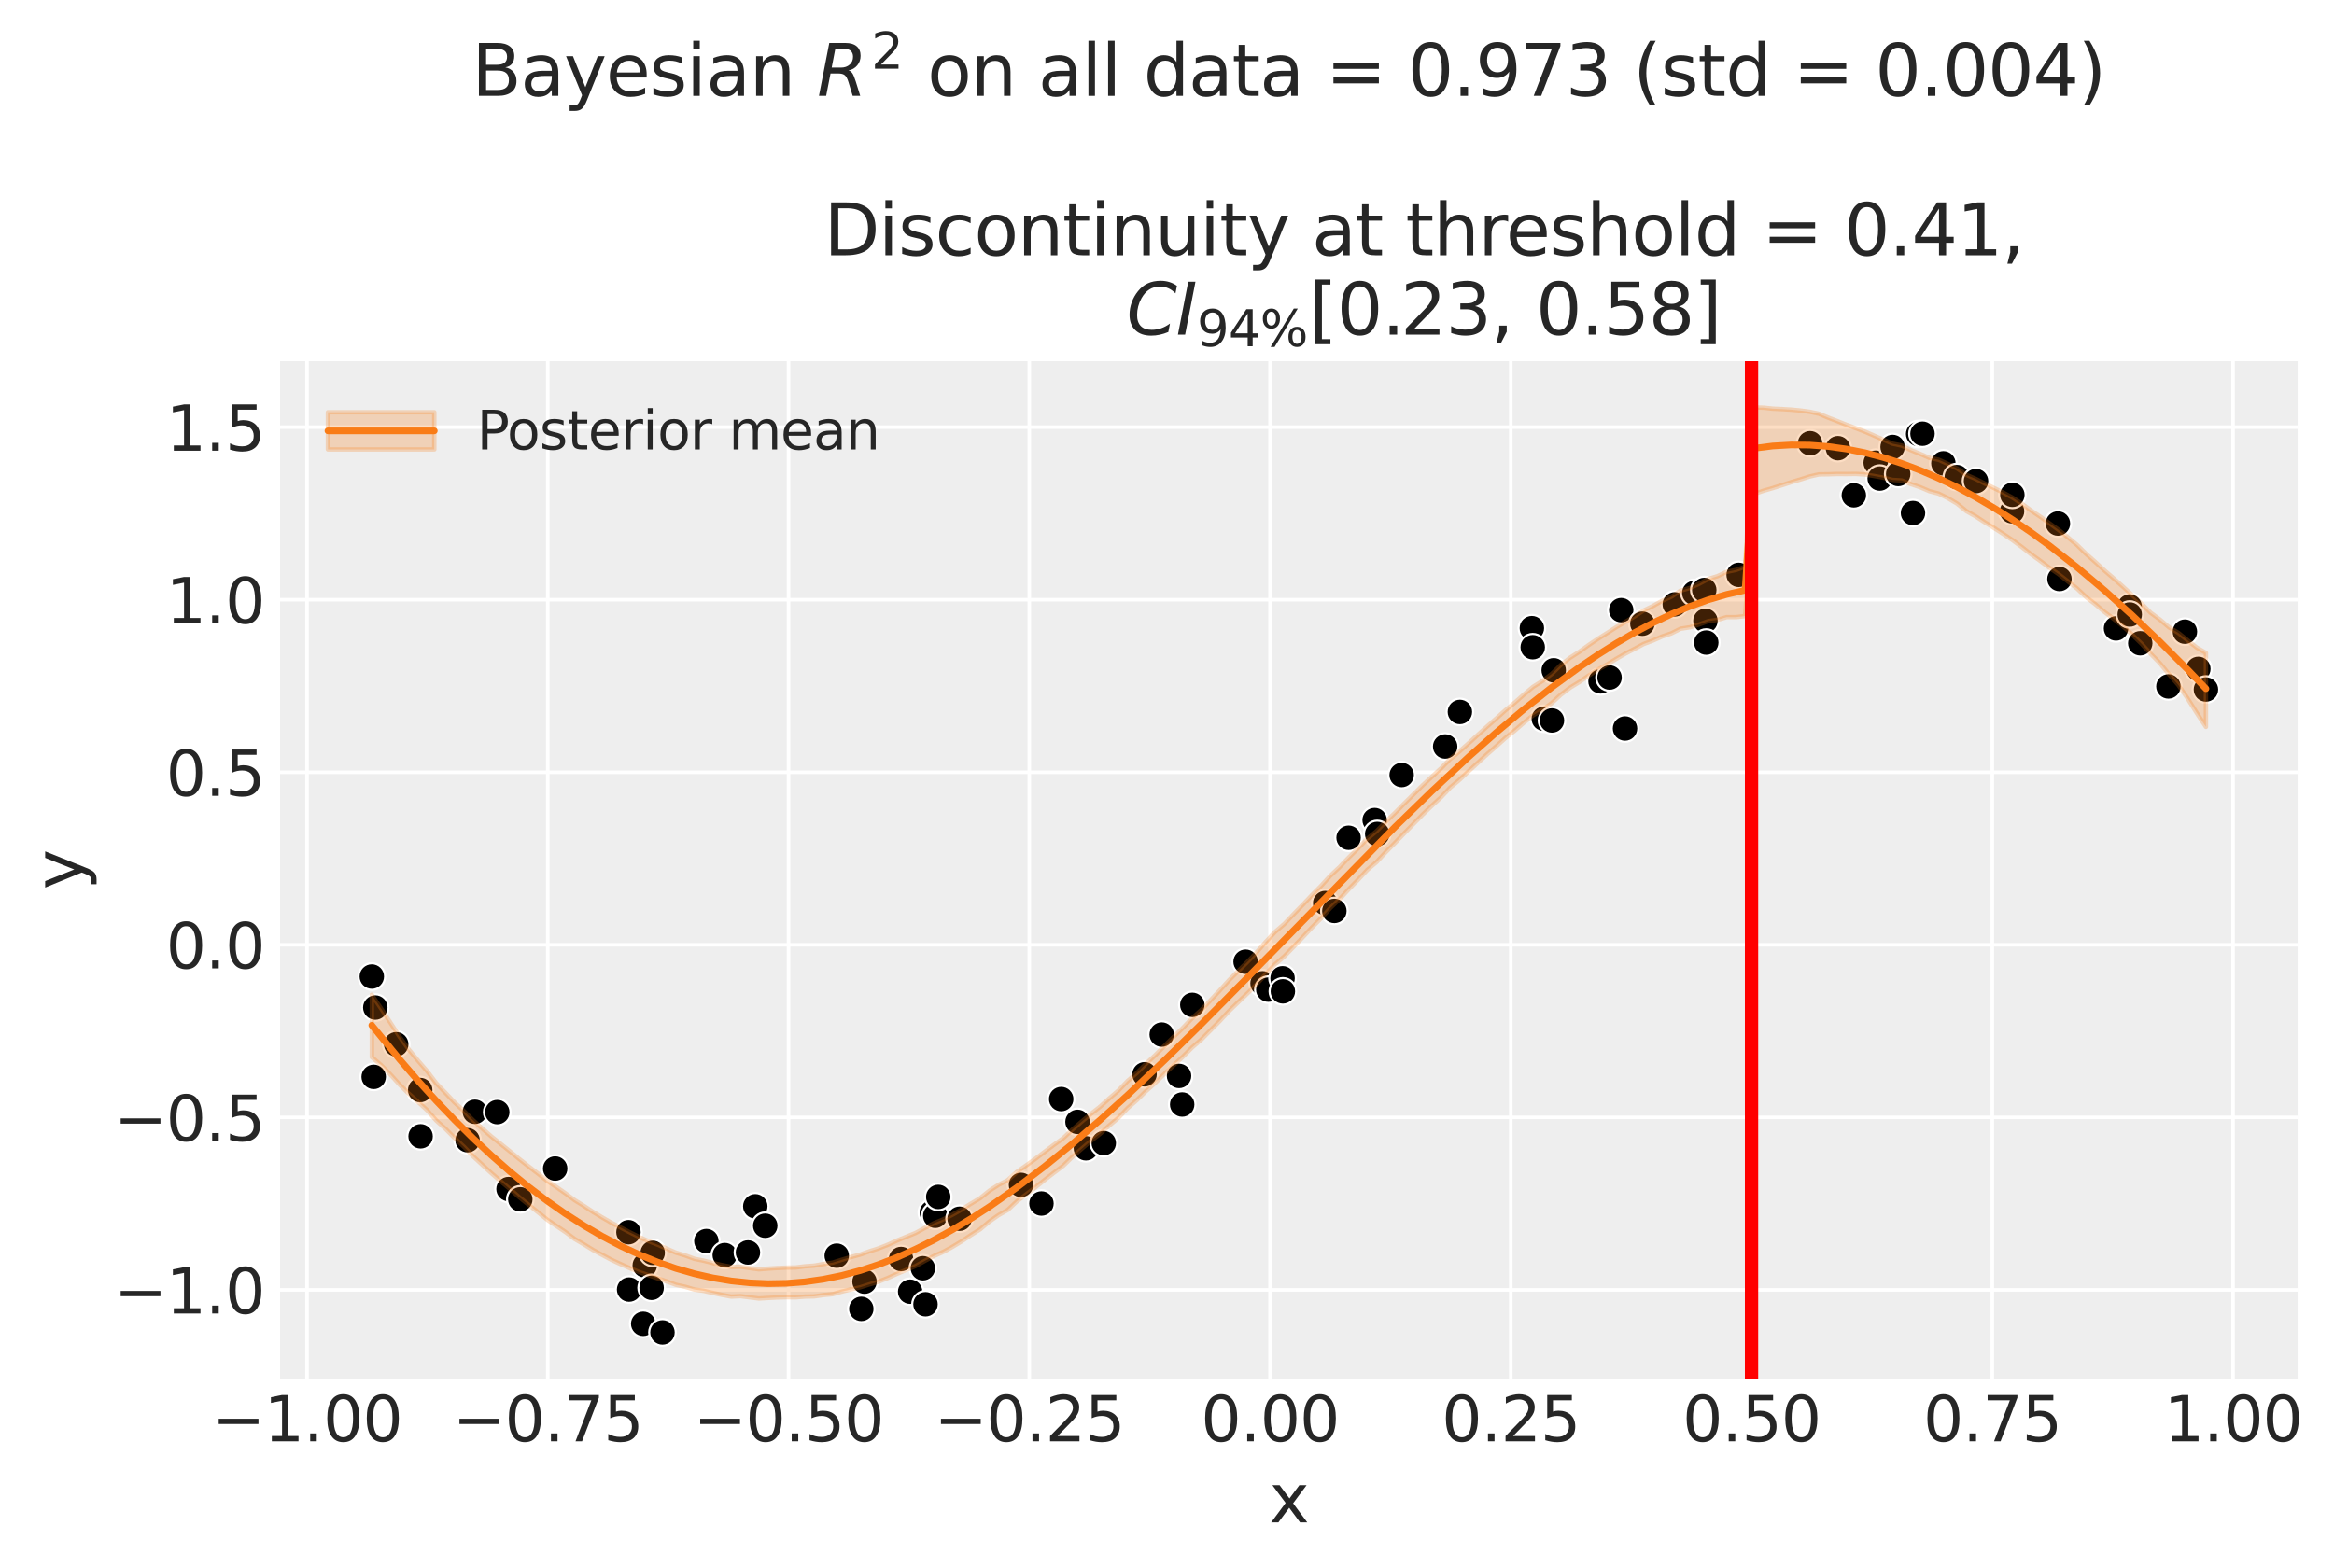 <?xml version="1.0" encoding="utf-8" standalone="no"?>
<!DOCTYPE svg PUBLIC "-//W3C//DTD SVG 1.1//EN"
  "http://www.w3.org/Graphics/SVG/1.1/DTD/svg11.dtd">
<svg xmlns:xlink="http://www.w3.org/1999/xlink" width="526.746pt" height="354pt" viewBox="0 0 526.746 354" xmlns="http://www.w3.org/2000/svg" version="1.1">
 <defs>
  <style type="text/css">*{stroke-linejoin: round; stroke-linecap: butt}</style>
 </defs>
 <g id="figure_1">
  <g id="patch_1">
   <path d="M 0 354 
L 526.746 354 
L 526.746 0 
L 0 0 
z
" style="fill: #ffffff"/>
  </g>
  <g id="axes_1">
   <g id="patch_2">
    <path d="M 63.213 311.233 
L 518.545 311.233 
L 518.545 81.542 
L 63.213 81.542 
z
" style="fill: #eeeeee"/>
   </g>
   <g id="matplotlib.axis_1">
    <g id="xtick_1">
     <g id="line2d_1">
      <path d="M 69.292 311.233 
L 69.292 81.542 
" clip-path="url(#p55b90e7a86)" style="fill: none; stroke: #ffffff; stroke-width: 0.8; stroke-linecap: round"/>
     </g>
     <g id="line2d_2"/>
     <g id="text_1">
      <!-- −1.00 -->
      <g style="fill: #262626" transform="translate(47.84 325.371) scale(0.14 -0.14)">
       <defs>
        <path id="DejaVuSans-2212" d="M 678 2272 
L 4684 2272 
L 4684 1741 
L 678 1741 
L 678 2272 
z
" transform="scale(0.016)"/>
        <path id="DejaVuSans-31" d="M 794 531 
L 1825 531 
L 1825 4091 
L 703 3866 
L 703 4441 
L 1819 4666 
L 2450 4666 
L 2450 531 
L 3481 531 
L 3481 0 
L 794 0 
L 794 531 
z
" transform="scale(0.016)"/>
        <path id="DejaVuSans-2e" d="M 684 794 
L 1344 794 
L 1344 0 
L 684 0 
L 684 794 
z
" transform="scale(0.016)"/>
        <path id="DejaVuSans-30" d="M 2034 4250 
Q 1547 4250 1301 3770 
Q 1056 3291 1056 2328 
Q 1056 1369 1301 889 
Q 1547 409 2034 409 
Q 2525 409 2770 889 
Q 3016 1369 3016 2328 
Q 3016 3291 2770 3770 
Q 2525 4250 2034 4250 
z
M 2034 4750 
Q 2819 4750 3233 4129 
Q 3647 3509 3647 2328 
Q 3647 1150 3233 529 
Q 2819 -91 2034 -91 
Q 1250 -91 836 529 
Q 422 1150 422 2328 
Q 422 3509 836 4129 
Q 1250 4750 2034 4750 
z
" transform="scale(0.016)"/>
       </defs>
       <use xlink:href="#DejaVuSans-2212"/>
       <use xlink:href="#DejaVuSans-31" x="83.789"/>
       <use xlink:href="#DejaVuSans-2e" x="147.412"/>
       <use xlink:href="#DejaVuSans-30" x="179.199"/>
       <use xlink:href="#DejaVuSans-30" x="242.822"/>
      </g>
     </g>
    </g>
    <g id="xtick_2">
     <g id="line2d_3">
      <path d="M 123.625 311.233 
L 123.625 81.542 
" clip-path="url(#p55b90e7a86)" style="fill: none; stroke: #ffffff; stroke-width: 0.8; stroke-linecap: round"/>
     </g>
     <g id="line2d_4"/>
     <g id="text_2">
      <!-- −0.75 -->
      <g style="fill: #262626" transform="translate(102.174 325.371) scale(0.14 -0.14)">
       <defs>
        <path id="DejaVuSans-37" d="M 525 4666 
L 3525 4666 
L 3525 4397 
L 1831 0 
L 1172 0 
L 2766 4134 
L 525 4134 
L 525 4666 
z
" transform="scale(0.016)"/>
        <path id="DejaVuSans-35" d="M 691 4666 
L 3169 4666 
L 3169 4134 
L 1269 4134 
L 1269 2991 
Q 1406 3038 1543 3061 
Q 1681 3084 1819 3084 
Q 2600 3084 3056 2656 
Q 3513 2228 3513 1497 
Q 3513 744 3044 326 
Q 2575 -91 1722 -91 
Q 1428 -91 1123 -41 
Q 819 9 494 109 
L 494 744 
Q 775 591 1075 516 
Q 1375 441 1709 441 
Q 2250 441 2565 725 
Q 2881 1009 2881 1497 
Q 2881 1984 2565 2268 
Q 2250 2553 1709 2553 
Q 1456 2553 1204 2497 
Q 953 2441 691 2322 
L 691 4666 
z
" transform="scale(0.016)"/>
       </defs>
       <use xlink:href="#DejaVuSans-2212"/>
       <use xlink:href="#DejaVuSans-30" x="83.789"/>
       <use xlink:href="#DejaVuSans-2e" x="147.412"/>
       <use xlink:href="#DejaVuSans-37" x="179.199"/>
       <use xlink:href="#DejaVuSans-35" x="242.822"/>
      </g>
     </g>
    </g>
    <g id="xtick_3">
     <g id="line2d_5">
      <path d="M 177.959 311.233 
L 177.959 81.542 
" clip-path="url(#p55b90e7a86)" style="fill: none; stroke: #ffffff; stroke-width: 0.8; stroke-linecap: round"/>
     </g>
     <g id="line2d_6"/>
     <g id="text_3">
      <!-- −0.50 -->
      <g style="fill: #262626" transform="translate(156.507 325.371) scale(0.14 -0.14)">
       <use xlink:href="#DejaVuSans-2212"/>
       <use xlink:href="#DejaVuSans-30" x="83.789"/>
       <use xlink:href="#DejaVuSans-2e" x="147.412"/>
       <use xlink:href="#DejaVuSans-35" x="179.199"/>
       <use xlink:href="#DejaVuSans-30" x="242.822"/>
      </g>
     </g>
    </g>
    <g id="xtick_4">
     <g id="line2d_7">
      <path d="M 232.292 311.233 
L 232.292 81.542 
" clip-path="url(#p55b90e7a86)" style="fill: none; stroke: #ffffff; stroke-width: 0.8; stroke-linecap: round"/>
     </g>
     <g id="line2d_8"/>
     <g id="text_4">
      <!-- −0.25 -->
      <g style="fill: #262626" transform="translate(210.841 325.371) scale(0.14 -0.14)">
       <defs>
        <path id="DejaVuSans-32" d="M 1228 531 
L 3431 531 
L 3431 0 
L 469 0 
L 469 531 
Q 828 903 1448 1529 
Q 2069 2156 2228 2338 
Q 2531 2678 2651 2914 
Q 2772 3150 2772 3378 
Q 2772 3750 2511 3984 
Q 2250 4219 1831 4219 
Q 1534 4219 1204 4116 
Q 875 4013 500 3803 
L 500 4441 
Q 881 4594 1212 4672 
Q 1544 4750 1819 4750 
Q 2544 4750 2975 4387 
Q 3406 4025 3406 3419 
Q 3406 3131 3298 2873 
Q 3191 2616 2906 2266 
Q 2828 2175 2409 1742 
Q 1991 1309 1228 531 
z
" transform="scale(0.016)"/>
       </defs>
       <use xlink:href="#DejaVuSans-2212"/>
       <use xlink:href="#DejaVuSans-30" x="83.789"/>
       <use xlink:href="#DejaVuSans-2e" x="147.412"/>
       <use xlink:href="#DejaVuSans-32" x="179.199"/>
       <use xlink:href="#DejaVuSans-35" x="242.822"/>
      </g>
     </g>
    </g>
    <g id="xtick_5">
     <g id="line2d_9">
      <path d="M 286.626 311.233 
L 286.626 81.542 
" clip-path="url(#p55b90e7a86)" style="fill: none; stroke: #ffffff; stroke-width: 0.8; stroke-linecap: round"/>
     </g>
     <g id="line2d_10"/>
     <g id="text_5">
      <!-- 0.00 -->
      <g style="fill: #262626" transform="translate(271.04 325.371) scale(0.14 -0.14)">
       <use xlink:href="#DejaVuSans-30"/>
       <use xlink:href="#DejaVuSans-2e" x="63.623"/>
       <use xlink:href="#DejaVuSans-30" x="95.41"/>
       <use xlink:href="#DejaVuSans-30" x="159.033"/>
      </g>
     </g>
    </g>
    <g id="xtick_6">
     <g id="line2d_11">
      <path d="M 340.96 311.233 
L 340.96 81.542 
" clip-path="url(#p55b90e7a86)" style="fill: none; stroke: #ffffff; stroke-width: 0.8; stroke-linecap: round"/>
     </g>
     <g id="line2d_12"/>
     <g id="text_6">
      <!-- 0.25 -->
      <g style="fill: #262626" transform="translate(325.374 325.371) scale(0.14 -0.14)">
       <use xlink:href="#DejaVuSans-30"/>
       <use xlink:href="#DejaVuSans-2e" x="63.623"/>
       <use xlink:href="#DejaVuSans-32" x="95.41"/>
       <use xlink:href="#DejaVuSans-35" x="159.033"/>
      </g>
     </g>
    </g>
    <g id="xtick_7">
     <g id="line2d_13">
      <path d="M 395.293 311.233 
L 395.293 81.542 
" clip-path="url(#p55b90e7a86)" style="fill: none; stroke: #ffffff; stroke-width: 0.8; stroke-linecap: round"/>
     </g>
     <g id="line2d_14"/>
     <g id="text_7">
      <!-- 0.50 -->
      <g style="fill: #262626" transform="translate(379.707 325.371) scale(0.14 -0.14)">
       <use xlink:href="#DejaVuSans-30"/>
       <use xlink:href="#DejaVuSans-2e" x="63.623"/>
       <use xlink:href="#DejaVuSans-35" x="95.41"/>
       <use xlink:href="#DejaVuSans-30" x="159.033"/>
      </g>
     </g>
    </g>
    <g id="xtick_8">
     <g id="line2d_15">
      <path d="M 449.627 311.233 
L 449.627 81.542 
" clip-path="url(#p55b90e7a86)" style="fill: none; stroke: #ffffff; stroke-width: 0.8; stroke-linecap: round"/>
     </g>
     <g id="line2d_16"/>
     <g id="text_8">
      <!-- 0.75 -->
      <g style="fill: #262626" transform="translate(434.041 325.371) scale(0.14 -0.14)">
       <use xlink:href="#DejaVuSans-30"/>
       <use xlink:href="#DejaVuSans-2e" x="63.623"/>
       <use xlink:href="#DejaVuSans-37" x="95.41"/>
       <use xlink:href="#DejaVuSans-35" x="159.033"/>
      </g>
     </g>
    </g>
    <g id="xtick_9">
     <g id="line2d_17">
      <path d="M 503.96 311.233 
L 503.96 81.542 
" clip-path="url(#p55b90e7a86)" style="fill: none; stroke: #ffffff; stroke-width: 0.8; stroke-linecap: round"/>
     </g>
     <g id="line2d_18"/>
     <g id="text_9">
      <!-- 1.00 -->
      <g style="fill: #262626" transform="translate(488.374 325.371) scale(0.14 -0.14)">
       <use xlink:href="#DejaVuSans-31"/>
       <use xlink:href="#DejaVuSans-2e" x="63.623"/>
       <use xlink:href="#DejaVuSans-30" x="95.41"/>
       <use xlink:href="#DejaVuSans-30" x="159.033"/>
      </g>
     </g>
    </g>
    <g id="text_10">
     <!-- x -->
     <g style="fill: #262626" transform="translate(286.44 343.68) scale(0.15 -0.15)">
      <defs>
       <path id="DejaVuSans-78" d="M 3513 3500 
L 2247 1797 
L 3578 0 
L 2900 0 
L 1881 1375 
L 863 0 
L 184 0 
L 1544 1831 
L 300 3500 
L 978 3500 
L 1906 2253 
L 2834 3500 
L 3513 3500 
z
" transform="scale(0.016)"/>
      </defs>
      <use xlink:href="#DejaVuSans-78"/>
     </g>
    </g>
   </g>
   <g id="matplotlib.axis_2">
    <g id="ytick_1">
     <g id="line2d_19">
      <path d="M 63.213 291.197 
L 518.545 291.197 
" clip-path="url(#p55b90e7a86)" style="fill: none; stroke: #ffffff; stroke-width: 0.8; stroke-linecap: round"/>
     </g>
     <g id="line2d_20"/>
     <g id="text_11">
      <!-- −1.0 -->
      <g style="fill: #262626" transform="translate(25.717 296.516) scale(0.14 -0.14)">
       <use xlink:href="#DejaVuSans-2212"/>
       <use xlink:href="#DejaVuSans-31" x="83.789"/>
       <use xlink:href="#DejaVuSans-2e" x="147.412"/>
       <use xlink:href="#DejaVuSans-30" x="179.199"/>
      </g>
     </g>
    </g>
    <g id="ytick_2">
     <g id="line2d_21">
      <path d="M 63.213 252.243 
L 518.545 252.243 
" clip-path="url(#p55b90e7a86)" style="fill: none; stroke: #ffffff; stroke-width: 0.8; stroke-linecap: round"/>
     </g>
     <g id="line2d_22"/>
     <g id="text_12">
      <!-- −0.5 -->
      <g style="fill: #262626" transform="translate(25.717 257.562) scale(0.14 -0.14)">
       <use xlink:href="#DejaVuSans-2212"/>
       <use xlink:href="#DejaVuSans-30" x="83.789"/>
       <use xlink:href="#DejaVuSans-2e" x="147.412"/>
       <use xlink:href="#DejaVuSans-35" x="179.199"/>
      </g>
     </g>
    </g>
    <g id="ytick_3">
     <g id="line2d_23">
      <path d="M 63.213 213.29 
L 518.545 213.29 
" clip-path="url(#p55b90e7a86)" style="fill: none; stroke: #ffffff; stroke-width: 0.8; stroke-linecap: round"/>
     </g>
     <g id="line2d_24"/>
     <g id="text_13">
      <!-- 0.0 -->
      <g style="fill: #262626" transform="translate(37.449 218.609) scale(0.14 -0.14)">
       <use xlink:href="#DejaVuSans-30"/>
       <use xlink:href="#DejaVuSans-2e" x="63.623"/>
       <use xlink:href="#DejaVuSans-30" x="95.41"/>
      </g>
     </g>
    </g>
    <g id="ytick_4">
     <g id="line2d_25">
      <path d="M 63.213 174.336 
L 518.545 174.336 
" clip-path="url(#p55b90e7a86)" style="fill: none; stroke: #ffffff; stroke-width: 0.8; stroke-linecap: round"/>
     </g>
     <g id="line2d_26"/>
     <g id="text_14">
      <!-- 0.5 -->
      <g style="fill: #262626" transform="translate(37.449 179.655) scale(0.14 -0.14)">
       <use xlink:href="#DejaVuSans-30"/>
       <use xlink:href="#DejaVuSans-2e" x="63.623"/>
       <use xlink:href="#DejaVuSans-35" x="95.41"/>
      </g>
     </g>
    </g>
    <g id="ytick_5">
     <g id="line2d_27">
      <path d="M 63.213 135.382 
L 518.545 135.382 
" clip-path="url(#p55b90e7a86)" style="fill: none; stroke: #ffffff; stroke-width: 0.8; stroke-linecap: round"/>
     </g>
     <g id="line2d_28"/>
     <g id="text_15">
      <!-- 1.0 -->
      <g style="fill: #262626" transform="translate(37.449 140.701) scale(0.14 -0.14)">
       <use xlink:href="#DejaVuSans-31"/>
       <use xlink:href="#DejaVuSans-2e" x="63.623"/>
       <use xlink:href="#DejaVuSans-30" x="95.41"/>
      </g>
     </g>
    </g>
    <g id="ytick_6">
     <g id="line2d_29">
      <path d="M 63.213 96.429 
L 518.545 96.429 
" clip-path="url(#p55b90e7a86)" style="fill: none; stroke: #ffffff; stroke-width: 0.8; stroke-linecap: round"/>
     </g>
     <g id="line2d_30"/>
     <g id="text_16">
      <!-- 1.5 -->
      <g style="fill: #262626" transform="translate(37.449 101.747) scale(0.14 -0.14)">
       <use xlink:href="#DejaVuSans-31"/>
       <use xlink:href="#DejaVuSans-2e" x="63.623"/>
       <use xlink:href="#DejaVuSans-35" x="95.41"/>
      </g>
     </g>
    </g>
    <g id="text_17">
     <!-- y -->
     <g style="fill: #262626" transform="translate(18.598 200.827) rotate(-90) scale(0.15 -0.15)">
      <defs>
       <path id="DejaVuSans-79" d="M 2059 -325 
Q 1816 -950 1584 -1140 
Q 1353 -1331 966 -1331 
L 506 -1331 
L 506 -850 
L 844 -850 
Q 1081 -850 1212 -737 
Q 1344 -625 1503 -206 
L 1606 56 
L 191 3500 
L 800 3500 
L 1894 763 
L 2988 3500 
L 3597 3500 
L 2059 -325 
z
" transform="scale(0.016)"/>
      </defs>
      <use xlink:href="#DejaVuSans-79"/>
     </g>
    </g>
   </g>
   <g id="PathCollection_1">
    <defs>
     <path id="m9ebb72d73a" d="M 0 3 
C 0.796 3 1.559 2.684 2.121 2.121 
C 2.684 1.559 3 0.796 3 0 
C 3 -0.796 2.684 -1.559 2.121 -2.121 
C 1.559 -2.684 0.796 -3 0 -3 
C -0.796 -3 -1.559 -2.684 -2.121 -2.121 
C -2.684 -1.559 -3 -0.796 -3 0 
C -3 0.796 -2.684 1.559 -2.121 2.121 
C -1.559 2.684 -0.796 3 0 3 
z
" style="stroke: #ffffff; stroke-width: 0.48"/>
    </defs>
    <g clip-path="url(#p55b90e7a86)">
     <use xlink:href="#m9ebb72d73a" x="83.91" y="220.451" style="stroke: #ffffff; stroke-width: 0.48"/>
     <use xlink:href="#m9ebb72d73a" x="84.336" y="243.102" style="stroke: #ffffff; stroke-width: 0.48"/>
     <use xlink:href="#m9ebb72d73a" x="84.699" y="227.452" style="stroke: #ffffff; stroke-width: 0.48"/>
     <use xlink:href="#m9ebb72d73a" x="89.413" y="235.746" style="stroke: #ffffff; stroke-width: 0.48"/>
     <use xlink:href="#m9ebb72d73a" x="94.835" y="246.074" style="stroke: #ffffff; stroke-width: 0.48"/>
     <use xlink:href="#m9ebb72d73a" x="94.921" y="256.524" style="stroke: #ffffff; stroke-width: 0.48"/>
     <use xlink:href="#m9ebb72d73a" x="105.527" y="257.403" style="stroke: #ffffff; stroke-width: 0.48"/>
     <use xlink:href="#m9ebb72d73a" x="107.175" y="250.983" style="stroke: #ffffff; stroke-width: 0.48"/>
     <use xlink:href="#m9ebb72d73a" x="112.222" y="251.057" style="stroke: #ffffff; stroke-width: 0.48"/>
     <use xlink:href="#m9ebb72d73a" x="114.769" y="268.429" style="stroke: #ffffff; stroke-width: 0.48"/>
     <use xlink:href="#m9ebb72d73a" x="117.424" y="270.744" style="stroke: #ffffff; stroke-width: 0.48"/>
     <use xlink:href="#m9ebb72d73a" x="125.295" y="263.797" style="stroke: #ffffff; stroke-width: 0.48"/>
     <use xlink:href="#m9ebb72d73a" x="141.833" y="278.169" style="stroke: #ffffff; stroke-width: 0.48"/>
     <use xlink:href="#m9ebb72d73a" x="141.976" y="291.119" style="stroke: #ffffff; stroke-width: 0.48"/>
     <use xlink:href="#m9ebb72d73a" x="145.163" y="298.848" style="stroke: #ffffff; stroke-width: 0.48"/>
     <use xlink:href="#m9ebb72d73a" x="145.509" y="285.655" style="stroke: #ffffff; stroke-width: 0.48"/>
     <use xlink:href="#m9ebb72d73a" x="147.059" y="290.727" style="stroke: #ffffff; stroke-width: 0.48"/>
     <use xlink:href="#m9ebb72d73a" x="147.299" y="282.827" style="stroke: #ffffff; stroke-width: 0.48"/>
     <use xlink:href="#m9ebb72d73a" x="149.509" y="300.792" style="stroke: #ffffff; stroke-width: 0.48"/>
     <use xlink:href="#m9ebb72d73a" x="159.418" y="280.17" style="stroke: #ffffff; stroke-width: 0.48"/>
     <use xlink:href="#m9ebb72d73a" x="163.565" y="283.332" style="stroke: #ffffff; stroke-width: 0.48"/>
     <use xlink:href="#m9ebb72d73a" x="168.798" y="282.74" style="stroke: #ffffff; stroke-width: 0.48"/>
     <use xlink:href="#m9ebb72d73a" x="170.455" y="272.32" style="stroke: #ffffff; stroke-width: 0.48"/>
     <use xlink:href="#m9ebb72d73a" x="172.701" y="276.705" style="stroke: #ffffff; stroke-width: 0.48"/>
     <use xlink:href="#m9ebb72d73a" x="188.833" y="283.465" style="stroke: #ffffff; stroke-width: 0.48"/>
     <use xlink:href="#m9ebb72d73a" x="194.38" y="295.479" style="stroke: #ffffff; stroke-width: 0.48"/>
     <use xlink:href="#m9ebb72d73a" x="195.103" y="289.328" style="stroke: #ffffff; stroke-width: 0.48"/>
     <use xlink:href="#m9ebb72d73a" x="203.35" y="284.215" style="stroke: #ffffff; stroke-width: 0.48"/>
     <use xlink:href="#m9ebb72d73a" x="205.406" y="291.599" style="stroke: #ffffff; stroke-width: 0.48"/>
     <use xlink:href="#m9ebb72d73a" x="208.282" y="286.302" style="stroke: #ffffff; stroke-width: 0.48"/>
     <use xlink:href="#m9ebb72d73a" x="208.871" y="294.436" style="stroke: #ffffff; stroke-width: 0.48"/>
     <use xlink:href="#m9ebb72d73a" x="210.295" y="273.739" style="stroke: #ffffff; stroke-width: 0.48"/>
     <use xlink:href="#m9ebb72d73a" x="211.069" y="274.465" style="stroke: #ffffff; stroke-width: 0.48"/>
     <use xlink:href="#m9ebb72d73a" x="211.749" y="270.203" style="stroke: #ffffff; stroke-width: 0.48"/>
     <use xlink:href="#m9ebb72d73a" x="216.562" y="275.128" style="stroke: #ffffff; stroke-width: 0.48"/>
     <use xlink:href="#m9ebb72d73a" x="230.423" y="267.486" style="stroke: #ffffff; stroke-width: 0.48"/>
     <use xlink:href="#m9ebb72d73a" x="235.038" y="271.693" style="stroke: #ffffff; stroke-width: 0.48"/>
     <use xlink:href="#m9ebb72d73a" x="239.493" y="248.113" style="stroke: #ffffff; stroke-width: 0.48"/>
     <use xlink:href="#m9ebb72d73a" x="243.175" y="253.261" style="stroke: #ffffff; stroke-width: 0.48"/>
     <use xlink:href="#m9ebb72d73a" x="245.068" y="259.234" style="stroke: #ffffff; stroke-width: 0.48"/>
     <use xlink:href="#m9ebb72d73a" x="249.101" y="258.059" style="stroke: #ffffff; stroke-width: 0.48"/>
     <use xlink:href="#m9ebb72d73a" x="258.306" y="242.524" style="stroke: #ffffff; stroke-width: 0.48"/>
     <use xlink:href="#m9ebb72d73a" x="262.182" y="233.555" style="stroke: #ffffff; stroke-width: 0.48"/>
     <use xlink:href="#m9ebb72d73a" x="266.093" y="242.89" style="stroke: #ffffff; stroke-width: 0.48"/>
     <use xlink:href="#m9ebb72d73a" x="266.798" y="249.339" style="stroke: #ffffff; stroke-width: 0.48"/>
     <use xlink:href="#m9ebb72d73a" x="269.088" y="226.846" style="stroke: #ffffff; stroke-width: 0.48"/>
     <use xlink:href="#m9ebb72d73a" x="281.113" y="217.113" style="stroke: #ffffff; stroke-width: 0.48"/>
     <use xlink:href="#m9ebb72d73a" x="284.936" y="221.979" style="stroke: #ffffff; stroke-width: 0.48"/>
     <use xlink:href="#m9ebb72d73a" x="286.236" y="223.405" style="stroke: #ffffff; stroke-width: 0.48"/>
     <use xlink:href="#m9ebb72d73a" x="289.455" y="220.844" style="stroke: #ffffff; stroke-width: 0.48"/>
     <use xlink:href="#m9ebb72d73a" x="289.523" y="223.796" style="stroke: #ffffff; stroke-width: 0.48"/>
     <use xlink:href="#m9ebb72d73a" x="299.076" y="203.866" style="stroke: #ffffff; stroke-width: 0.48"/>
     <use xlink:href="#m9ebb72d73a" x="301.144" y="205.647" style="stroke: #ffffff; stroke-width: 0.48"/>
     <use xlink:href="#m9ebb72d73a" x="304.354" y="189.121" style="stroke: #ffffff; stroke-width: 0.48"/>
     <use xlink:href="#m9ebb72d73a" x="310.233" y="185.133" style="stroke: #ffffff; stroke-width: 0.48"/>
     <use xlink:href="#m9ebb72d73a" x="310.816" y="188.268" style="stroke: #ffffff; stroke-width: 0.48"/>
     <use xlink:href="#m9ebb72d73a" x="316.333" y="174.962" style="stroke: #ffffff; stroke-width: 0.48"/>
     <use xlink:href="#m9ebb72d73a" x="326.153" y="168.521" style="stroke: #ffffff; stroke-width: 0.48"/>
     <use xlink:href="#m9ebb72d73a" x="329.474" y="160.719" style="stroke: #ffffff; stroke-width: 0.48"/>
     <use xlink:href="#m9ebb72d73a" x="345.717" y="141.808" style="stroke: #ffffff; stroke-width: 0.48"/>
     <use xlink:href="#m9ebb72d73a" x="345.912" y="146.109" style="stroke: #ffffff; stroke-width: 0.48"/>
     <use xlink:href="#m9ebb72d73a" x="348.409" y="162.261" style="stroke: #ffffff; stroke-width: 0.48"/>
     <use xlink:href="#m9ebb72d73a" x="350.254" y="162.644" style="stroke: #ffffff; stroke-width: 0.48"/>
     <use xlink:href="#m9ebb72d73a" x="350.643" y="151.317" style="stroke: #ffffff; stroke-width: 0.48"/>
     <use xlink:href="#m9ebb72d73a" x="361.214" y="153.824" style="stroke: #ffffff; stroke-width: 0.48"/>
     <use xlink:href="#m9ebb72d73a" x="363.251" y="152.952" style="stroke: #ffffff; stroke-width: 0.48"/>
     <use xlink:href="#m9ebb72d73a" x="365.881" y="137.738" style="stroke: #ffffff; stroke-width: 0.48"/>
     <use xlink:href="#m9ebb72d73a" x="366.742" y="164.459" style="stroke: #ffffff; stroke-width: 0.48"/>
     <use xlink:href="#m9ebb72d73a" x="370.659" y="140.801" style="stroke: #ffffff; stroke-width: 0.48"/>
     <use xlink:href="#m9ebb72d73a" x="377.969" y="136.437" style="stroke: #ffffff; stroke-width: 0.48"/>
     <use xlink:href="#m9ebb72d73a" x="382.374" y="133.867" style="stroke: #ffffff; stroke-width: 0.48"/>
     <use xlink:href="#m9ebb72d73a" x="384.628" y="133.185" style="stroke: #ffffff; stroke-width: 0.48"/>
     <use xlink:href="#m9ebb72d73a" x="384.895" y="140.14" style="stroke: #ffffff; stroke-width: 0.48"/>
     <use xlink:href="#m9ebb72d73a" x="385.077" y="145.057" style="stroke: #ffffff; stroke-width: 0.48"/>
     <use xlink:href="#m9ebb72d73a" x="392.383" y="129.773" style="stroke: #ffffff; stroke-width: 0.48"/>
     <use xlink:href="#m9ebb72d73a" x="408.506" y="100.057" style="stroke: #ffffff; stroke-width: 0.48"/>
     <use xlink:href="#m9ebb72d73a" x="414.789" y="101.175" style="stroke: #ffffff; stroke-width: 0.48"/>
     <use xlink:href="#m9ebb72d73a" x="418.38" y="111.815" style="stroke: #ffffff; stroke-width: 0.48"/>
     <use xlink:href="#m9ebb72d73a" x="423.312" y="104.456" style="stroke: #ffffff; stroke-width: 0.48"/>
     <use xlink:href="#m9ebb72d73a" x="424.221" y="108.036" style="stroke: #ffffff; stroke-width: 0.48"/>
     <use xlink:href="#m9ebb72d73a" x="427.131" y="100.9" style="stroke: #ffffff; stroke-width: 0.48"/>
     <use xlink:href="#m9ebb72d73a" x="428.394" y="107.007" style="stroke: #ffffff; stroke-width: 0.48"/>
     <use xlink:href="#m9ebb72d73a" x="431.733" y="115.819" style="stroke: #ffffff; stroke-width: 0.48"/>
     <use xlink:href="#m9ebb72d73a" x="432.894" y="97.974" style="stroke: #ffffff; stroke-width: 0.48"/>
     <use xlink:href="#m9ebb72d73a" x="433.88" y="97.906" style="stroke: #ffffff; stroke-width: 0.48"/>
     <use xlink:href="#m9ebb72d73a" x="438.592" y="104.596" style="stroke: #ffffff; stroke-width: 0.48"/>
     <use xlink:href="#m9ebb72d73a" x="441.619" y="107.694" style="stroke: #ffffff; stroke-width: 0.48"/>
     <use xlink:href="#m9ebb72d73a" x="445.959" y="108.597" style="stroke: #ffffff; stroke-width: 0.48"/>
     <use xlink:href="#m9ebb72d73a" x="454.086" y="115.42" style="stroke: #ffffff; stroke-width: 0.48"/>
     <use xlink:href="#m9ebb72d73a" x="454.16" y="111.713" style="stroke: #ffffff; stroke-width: 0.48"/>
     <use xlink:href="#m9ebb72d73a" x="464.439" y="118.185" style="stroke: #ffffff; stroke-width: 0.48"/>
     <use xlink:href="#m9ebb72d73a" x="464.787" y="130.713" style="stroke: #ffffff; stroke-width: 0.48"/>
     <use xlink:href="#m9ebb72d73a" x="477.549" y="141.87" style="stroke: #ffffff; stroke-width: 0.48"/>
     <use xlink:href="#m9ebb72d73a" x="480.629" y="136.919" style="stroke: #ffffff; stroke-width: 0.48"/>
     <use xlink:href="#m9ebb72d73a" x="480.649" y="138.728" style="stroke: #ffffff; stroke-width: 0.48"/>
     <use xlink:href="#m9ebb72d73a" x="483.017" y="145.217" style="stroke: #ffffff; stroke-width: 0.48"/>
     <use xlink:href="#m9ebb72d73a" x="489.376" y="154.964" style="stroke: #ffffff; stroke-width: 0.48"/>
     <use xlink:href="#m9ebb72d73a" x="493.102" y="142.6" style="stroke: #ffffff; stroke-width: 0.48"/>
     <use xlink:href="#m9ebb72d73a" x="496.133" y="151" style="stroke: #ffffff; stroke-width: 0.48"/>
     <use xlink:href="#m9ebb72d73a" x="497.848" y="155.655" style="stroke: #ffffff; stroke-width: 0.48"/>
    </g>
   </g>
   <g id="PolyCollection_1">
    <defs>
     <path id="m5c41abf7d6" d="M 83.91 -129.427 
L 83.91 -115.343 
L 85.99 -113.559 
L 88.07 -111.472 
L 90.15 -109.181 
L 92.23 -107.136 
L 94.31 -105.286 
L 96.391 -103.381 
L 98.471 -101.028 
L 100.551 -99.161 
L 102.631 -97.065 
L 104.711 -95.106 
L 106.791 -92.951 
L 108.871 -91.027 
L 110.951 -89.11 
L 113.031 -87.318 
L 115.111 -85.558 
L 117.191 -83.742 
L 119.272 -82.053 
L 121.352 -80.398 
L 123.432 -78.71 
L 125.512 -77.287 
L 127.592 -75.883 
L 129.672 -74.32 
L 131.752 -73.102 
L 133.832 -71.823 
L 135.912 -70.707 
L 137.992 -69.593 
L 140.072 -68.631 
L 142.153 -67.71 
L 144.233 -66.846 
L 146.313 -66.132 
L 148.393 -65.43 
L 150.473 -64.727 
L 152.553 -63.956 
L 154.633 -63.507 
L 156.713 -62.891 
L 158.793 -62.599 
L 160.873 -62.126 
L 162.953 -61.682 
L 165.034 -61.297 
L 167.114 -61.396 
L 169.194 -61.13 
L 171.274 -60.869 
L 173.354 -60.988 
L 175.434 -61.095 
L 177.514 -61.152 
L 179.594 -61.132 
L 181.674 -61.3 
L 183.754 -61.342 
L 185.834 -61.643 
L 187.915 -61.842 
L 189.995 -62.43 
L 192.075 -62.933 
L 194.155 -63.398 
L 196.235 -64.062 
L 198.315 -64.676 
L 200.395 -65.509 
L 202.475 -66.459 
L 204.555 -67.333 
L 206.635 -68.206 
L 208.715 -69.363 
L 210.796 -70.468 
L 212.876 -71.387 
L 214.956 -72.525 
L 217.036 -73.784 
L 219.116 -75.177 
L 221.196 -76.481 
L 223.276 -78.234 
L 225.356 -79.688 
L 227.436 -80.861 
L 229.516 -82.815 
L 231.596 -84.38 
L 233.677 -85.975 
L 235.757 -87.633 
L 237.837 -89.245 
L 239.917 -90.799 
L 241.997 -92.809 
L 244.077 -94.636 
L 246.157 -96.403 
L 248.237 -98.023 
L 250.317 -99.896 
L 252.397 -101.644 
L 254.477 -103.828 
L 256.558 -105.652 
L 258.638 -107.681 
L 260.718 -109.552 
L 262.798 -111.581 
L 264.878 -113.531 
L 266.958 -115.446 
L 269.038 -117.525 
L 271.118 -119.322 
L 273.198 -121.423 
L 275.278 -123.51 
L 277.358 -125.742 
L 279.439 -127.755 
L 281.519 -129.724 
L 283.599 -131.807 
L 285.679 -134.105 
L 287.759 -136.306 
L 289.839 -138.083 
L 291.919 -140.239 
L 293.999 -142.416 
L 296.079 -144.625 
L 298.159 -146.723 
L 300.239 -149.032 
L 302.319 -151.015 
L 304.4 -153.266 
L 306.48 -155.376 
L 308.56 -157.609 
L 310.64 -159.374 
L 312.72 -161.608 
L 314.8 -163.693 
L 316.88 -165.849 
L 318.96 -167.973 
L 321.04 -170.085 
L 323.12 -172.085 
L 325.2 -173.996 
L 327.281 -176.198 
L 329.361 -177.937 
L 331.441 -179.889 
L 333.521 -181.793 
L 335.601 -183.708 
L 337.681 -185.525 
L 339.761 -187.403 
L 341.841 -189.066 
L 343.921 -190.873 
L 346.001 -192.53 
L 348.081 -193.759 
L 350.162 -195.253 
L 352.242 -197.17 
L 354.322 -198.744 
L 356.402 -200.021 
L 358.482 -201.448 
L 360.562 -202.792 
L 362.642 -203.969 
L 364.722 -205.24 
L 366.802 -206.438 
L 368.882 -207.516 
L 370.962 -208.622 
L 373.043 -209.405 
L 375.123 -210.323 
L 377.203 -211.022 
L 379.283 -212.063 
L 381.363 -212.384 
L 383.443 -213.025 
L 385.523 -213.783 
L 387.603 -214.064 
L 389.683 -214.678 
L 391.763 -214.674 
L 393.843 -214.911 
L 395.924 -242.495 
L 398.004 -243.215 
L 400.084 -243.811 
L 402.164 -244.475 
L 404.244 -245.151 
L 406.324 -245.767 
L 408.404 -246.428 
L 410.484 -246.904 
L 412.564 -246.935 
L 414.644 -247.003 
L 416.724 -246.99 
L 418.805 -247.019 
L 420.885 -246.896 
L 422.965 -246.544 
L 425.045 -246.165 
L 427.125 -245.663 
L 429.205 -245.533 
L 431.285 -244.709 
L 433.365 -244.011 
L 435.445 -243.12 
L 437.525 -242.57 
L 439.605 -241.545 
L 441.686 -240.309 
L 443.766 -238.622 
L 445.846 -237.455 
L 447.926 -236.094 
L 450.006 -234.818 
L 452.086 -233.465 
L 454.166 -232.088 
L 456.246 -230.544 
L 458.326 -228.914 
L 460.406 -227.415 
L 462.486 -225.851 
L 464.567 -224.417 
L 466.647 -222.79 
L 468.727 -221.161 
L 470.807 -219.203 
L 472.887 -217.593 
L 474.967 -215.833 
L 477.047 -214.275 
L 479.127 -212.612 
L 481.207 -210.736 
L 483.287 -208.701 
L 485.367 -206.418 
L 487.448 -204.302 
L 489.528 -201.748 
L 491.608 -199.375 
L 493.688 -196.364 
L 495.768 -193.057 
L 497.848 -189.908 
L 497.848 -206.608 
L 497.848 -206.608 
L 495.768 -207.813 
L 493.688 -209.457 
L 491.608 -211.134 
L 489.528 -212.371 
L 487.448 -214.146 
L 485.367 -215.665 
L 483.287 -217.76 
L 481.207 -219.634 
L 479.127 -221.549 
L 477.047 -223.407 
L 474.967 -225.197 
L 472.887 -227.118 
L 470.807 -228.954 
L 468.727 -231.002 
L 466.647 -232.731 
L 464.567 -234.389 
L 462.486 -235.899 
L 460.406 -237.385 
L 458.326 -238.793 
L 456.246 -240.31 
L 454.166 -241.674 
L 452.086 -242.788 
L 450.006 -243.832 
L 447.926 -244.844 
L 445.846 -245.912 
L 443.766 -246.795 
L 441.686 -248.249 
L 439.605 -249.274 
L 437.525 -250.212 
L 435.445 -250.634 
L 433.365 -251.531 
L 431.285 -252.366 
L 429.205 -253.405 
L 427.125 -253.84 
L 425.045 -254.74 
L 422.965 -255.652 
L 420.885 -256.555 
L 418.805 -257.347 
L 416.724 -258.104 
L 414.644 -258.941 
L 412.564 -259.728 
L 410.484 -260.611 
L 408.404 -261.051 
L 406.324 -261.329 
L 404.244 -261.528 
L 402.164 -261.654 
L 400.084 -261.749 
L 398.004 -261.974 
L 395.924 -262.017 
L 393.843 -226.053 
L 391.763 -225.331 
L 389.683 -224.905 
L 387.603 -223.927 
L 385.523 -223.297 
L 383.443 -222.196 
L 381.363 -221.267 
L 379.283 -220.669 
L 377.203 -219.295 
L 375.123 -218.357 
L 373.043 -217.198 
L 370.962 -216.183 
L 368.882 -214.832 
L 366.802 -213.613 
L 364.722 -212.384 
L 362.642 -211.056 
L 360.562 -209.752 
L 358.482 -208.345 
L 356.402 -206.844 
L 354.322 -205.503 
L 352.242 -203.863 
L 350.162 -201.823 
L 348.081 -200.26 
L 346.001 -198.954 
L 343.921 -197.216 
L 341.841 -195.363 
L 339.761 -193.664 
L 337.681 -191.802 
L 335.601 -189.973 
L 333.521 -188.097 
L 331.441 -186.206 
L 329.361 -184.344 
L 327.281 -182.666 
L 325.2 -180.529 
L 323.12 -178.625 
L 321.04 -176.688 
L 318.96 -174.631 
L 316.88 -172.566 
L 314.8 -170.454 
L 312.72 -168.468 
L 310.64 -166.336 
L 308.56 -164.643 
L 306.48 -162.475 
L 304.4 -160.428 
L 302.319 -158.253 
L 300.239 -156.299 
L 298.159 -154.019 
L 296.079 -151.927 
L 293.999 -149.741 
L 291.919 -147.595 
L 289.839 -145.416 
L 287.759 -143.618 
L 285.679 -141.381 
L 283.599 -139.001 
L 281.519 -136.843 
L 279.439 -134.795 
L 277.358 -132.706 
L 275.278 -130.41 
L 273.198 -128.183 
L 271.118 -126.006 
L 269.038 -124.134 
L 266.958 -121.942 
L 264.878 -119.946 
L 262.798 -117.883 
L 260.718 -115.793 
L 258.638 -113.851 
L 256.558 -111.78 
L 254.477 -109.964 
L 252.397 -107.793 
L 250.317 -106.017 
L 248.237 -104.139 
L 246.157 -102.503 
L 244.077 -100.759 
L 241.997 -98.97 
L 239.917 -97.033 
L 237.837 -95.545 
L 235.757 -93.975 
L 233.677 -92.399 
L 231.596 -90.906 
L 229.516 -89.454 
L 227.436 -87.577 
L 225.356 -86.525 
L 223.276 -85.18 
L 221.196 -83.505 
L 219.116 -82.265 
L 217.036 -80.953 
L 214.956 -79.777 
L 212.876 -78.721 
L 210.796 -77.866 
L 208.715 -76.788 
L 206.635 -75.658 
L 204.555 -74.81 
L 202.475 -73.97 
L 200.395 -73.007 
L 198.315 -72.189 
L 196.235 -71.529 
L 194.155 -70.788 
L 192.075 -70.225 
L 189.995 -69.611 
L 187.915 -68.966 
L 185.834 -68.655 
L 183.754 -68.283 
L 181.674 -68.135 
L 179.594 -67.872 
L 177.514 -67.835 
L 175.434 -67.747 
L 173.354 -67.618 
L 171.274 -67.456 
L 169.194 -67.739 
L 167.114 -68.033 
L 165.034 -68.004 
L 162.953 -68.407 
L 160.873 -68.879 
L 158.793 -69.406 
L 156.713 -69.826 
L 154.633 -70.586 
L 152.553 -71.21 
L 150.473 -72.108 
L 148.393 -73.025 
L 146.313 -73.834 
L 144.233 -74.752 
L 142.153 -75.794 
L 140.072 -76.88 
L 137.992 -77.958 
L 135.912 -79.163 
L 133.832 -80.415 
L 131.752 -81.785 
L 129.672 -83.074 
L 127.592 -84.621 
L 125.512 -86.073 
L 123.432 -87.467 
L 121.352 -89.121 
L 119.272 -90.713 
L 117.191 -92.357 
L 115.111 -94.063 
L 113.031 -95.74 
L 110.951 -97.384 
L 108.871 -99.204 
L 106.791 -101.079 
L 104.711 -103.166 
L 102.631 -105.08 
L 100.551 -107.281 
L 98.471 -109.446 
L 96.391 -112.185 
L 94.31 -114.591 
L 92.23 -117.109 
L 90.15 -119.981 
L 88.07 -123.193 
L 85.99 -126.354 
L 83.91 -129.427 
z
" style="stroke: #fa7c17; stroke-opacity: 0.25"/>
    </defs>
    <g clip-path="url(#p55b90e7a86)">
     <use xlink:href="#m5c41abf7d6" x="0" y="354" style="fill: #fa7c17; fill-opacity: 0.25; stroke: #fa7c17; stroke-opacity: 0.25"/>
    </g>
   </g>
   <g id="line2d_31">
    <path d="M 83.91 231.461 
L 90.15 239.125 
L 94.31 243.944 
L 98.471 248.529 
L 102.631 252.879 
L 106.791 256.994 
L 110.951 260.871 
L 115.111 264.511 
L 119.272 267.91 
L 123.432 271.069 
L 127.592 273.987 
L 131.752 276.661 
L 135.912 279.091 
L 140.072 281.276 
L 144.233 283.215 
L 148.393 284.905 
L 152.553 286.347 
L 156.713 287.539 
L 160.873 288.48 
L 165.034 289.168 
L 169.194 289.603 
L 173.354 289.783 
L 177.514 289.707 
L 181.674 289.374 
L 185.834 288.782 
L 189.995 287.932 
L 194.155 286.821 
L 198.315 285.452 
L 202.475 283.835 
L 206.635 281.983 
L 210.796 279.904 
L 214.956 277.611 
L 219.116 275.115 
L 223.276 272.426 
L 229.516 268.055 
L 235.757 263.312 
L 241.997 258.234 
L 248.237 252.858 
L 254.477 247.221 
L 262.798 239.363 
L 271.118 231.194 
L 281.519 220.68 
L 314.8 186.713 
L 323.12 178.622 
L 331.441 170.878 
L 337.681 165.354 
L 343.921 160.116 
L 350.162 155.204 
L 356.402 150.657 
L 360.562 147.848 
L 364.722 145.23 
L 368.882 142.815 
L 373.043 140.615 
L 377.203 138.641 
L 381.363 136.905 
L 385.523 135.418 
L 389.683 134.192 
L 393.843 133.24 
L 395.924 101.204 
L 400.084 100.68 
L 404.244 100.442 
L 408.404 100.482 
L 412.564 100.793 
L 416.724 101.369 
L 420.885 102.202 
L 425.045 103.286 
L 429.205 104.614 
L 433.365 106.178 
L 437.525 107.972 
L 441.686 109.988 
L 445.846 112.22 
L 450.006 114.661 
L 454.166 117.303 
L 458.326 120.14 
L 462.486 123.165 
L 468.727 128.039 
L 474.967 133.296 
L 481.207 138.913 
L 487.448 144.865 
L 493.688 151.131 
L 497.848 155.47 
L 497.848 155.47 
" clip-path="url(#p55b90e7a86)" style="fill: none; stroke: #fa7c17; stroke-width: 1.5; stroke-linecap: round"/>
   </g>
   <g id="line2d_32">
    <path d="M 83.91 238.657 
L 85.99 240.44 
L 88.07 242.528 
L 90.15 244.819 
L 92.23 246.863 
L 96.391 250.618 
L 98.471 252.971 
L 100.551 254.839 
L 106.791 261.048 
L 113.031 266.681 
L 121.352 273.602 
L 123.432 275.29 
L 131.752 280.897 
L 133.832 282.176 
L 137.992 284.407 
L 142.153 286.29 
L 144.233 287.154 
L 152.553 290.043 
L 154.633 290.493 
L 156.713 291.108 
L 158.793 291.401 
L 162.953 292.317 
L 165.034 292.702 
L 167.114 292.604 
L 171.274 293.13 
L 177.514 292.847 
L 179.594 292.867 
L 181.674 292.699 
L 183.754 292.658 
L 187.915 292.158 
L 192.075 291.066 
L 194.155 290.602 
L 198.315 289.324 
L 202.475 287.541 
L 206.635 285.794 
L 210.796 283.531 
L 212.876 282.613 
L 217.036 280.216 
L 221.196 277.518 
L 223.276 275.765 
L 225.356 274.312 
L 227.436 273.139 
L 229.516 271.184 
L 235.757 266.367 
L 239.917 263.2 
L 241.997 261.191 
L 246.157 257.596 
L 248.237 255.977 
L 252.397 252.355 
L 254.477 250.171 
L 256.558 248.348 
L 258.638 246.319 
L 260.718 244.447 
L 264.878 240.469 
L 266.958 238.554 
L 269.038 236.474 
L 271.118 234.678 
L 285.679 219.895 
L 287.759 217.693 
L 289.839 215.916 
L 298.159 207.277 
L 300.239 204.968 
L 302.319 202.985 
L 308.56 196.39 
L 310.64 194.626 
L 314.8 190.307 
L 321.04 183.914 
L 329.361 176.063 
L 335.601 170.292 
L 343.921 163.126 
L 346.001 161.469 
L 348.081 160.241 
L 350.162 158.746 
L 352.242 156.83 
L 354.322 155.256 
L 356.402 153.979 
L 360.562 151.208 
L 370.962 145.378 
L 373.043 144.595 
L 375.123 143.676 
L 377.203 142.978 
L 379.283 141.936 
L 381.363 141.615 
L 383.443 140.974 
L 385.523 140.216 
L 387.603 139.935 
L 389.683 139.321 
L 391.763 139.325 
L 393.843 139.089 
L 395.924 111.505 
L 398.004 110.785 
L 402.164 109.525 
L 408.404 107.571 
L 410.484 107.095 
L 418.805 106.981 
L 420.885 107.103 
L 425.045 107.834 
L 427.125 108.336 
L 429.205 108.466 
L 431.285 109.29 
L 433.365 109.988 
L 435.445 110.879 
L 437.525 111.43 
L 439.605 112.454 
L 441.686 113.69 
L 443.766 115.377 
L 445.846 116.545 
L 456.246 123.456 
L 460.406 126.585 
L 468.727 132.839 
L 470.807 134.796 
L 472.887 136.407 
L 474.967 138.167 
L 479.127 141.387 
L 481.207 143.263 
L 483.287 145.299 
L 485.367 147.582 
L 487.448 149.697 
L 489.528 152.251 
L 491.608 154.625 
L 493.688 157.635 
L 497.848 164.092 
L 497.848 164.092 
" clip-path="url(#p55b90e7a86)" style="fill: none; stroke: #fa7c17; stroke-opacity: 0; stroke-width: 1.5; stroke-linecap: round"/>
   </g>
   <g id="line2d_33">
    <path d="M 83.91 224.573 
L 88.07 230.806 
L 90.15 234.018 
L 92.23 236.89 
L 98.471 244.554 
L 102.631 248.92 
L 104.711 250.833 
L 106.791 252.92 
L 110.951 256.615 
L 123.432 266.532 
L 127.592 269.379 
L 129.672 270.925 
L 137.992 276.041 
L 144.233 279.247 
L 150.473 281.892 
L 152.553 282.79 
L 154.633 283.414 
L 156.713 284.174 
L 160.873 285.121 
L 165.034 285.996 
L 167.114 285.967 
L 171.274 286.544 
L 177.514 286.164 
L 179.594 286.128 
L 181.674 285.864 
L 183.754 285.717 
L 187.915 285.033 
L 198.315 281.811 
L 200.395 280.993 
L 202.475 280.029 
L 206.635 278.341 
L 210.796 276.133 
L 212.876 275.279 
L 217.036 273.046 
L 221.196 270.494 
L 223.276 268.819 
L 225.356 267.474 
L 227.436 266.422 
L 229.516 264.545 
L 233.677 261.6 
L 239.917 256.966 
L 244.077 253.24 
L 252.397 246.206 
L 254.477 244.035 
L 256.558 242.22 
L 264.878 234.053 
L 266.958 232.058 
L 269.038 229.866 
L 271.118 227.994 
L 275.278 223.589 
L 277.358 221.294 
L 283.599 214.998 
L 287.759 210.381 
L 289.839 208.583 
L 300.239 197.7 
L 302.319 195.747 
L 308.56 189.356 
L 310.64 187.663 
L 314.8 183.545 
L 321.04 177.312 
L 325.2 173.471 
L 327.281 171.334 
L 329.361 169.656 
L 339.761 160.336 
L 341.841 158.636 
L 346.001 155.046 
L 348.081 153.739 
L 350.162 152.177 
L 352.242 150.137 
L 354.322 148.496 
L 356.402 147.155 
L 360.562 144.247 
L 366.802 140.387 
L 368.882 139.167 
L 370.962 137.817 
L 373.043 136.802 
L 375.123 135.643 
L 377.203 134.704 
L 379.283 133.33 
L 381.363 132.732 
L 383.443 131.804 
L 385.523 130.702 
L 387.603 130.073 
L 389.683 129.095 
L 391.763 128.668 
L 393.843 127.946 
L 395.924 91.982 
L 398.004 92.025 
L 400.084 92.251 
L 404.244 92.471 
L 408.404 92.948 
L 410.484 93.389 
L 414.644 95.059 
L 418.805 96.653 
L 422.965 98.347 
L 427.125 100.16 
L 429.205 100.595 
L 431.285 101.634 
L 435.445 103.366 
L 437.525 103.787 
L 441.686 105.751 
L 443.766 107.204 
L 445.846 108.087 
L 454.166 112.325 
L 456.246 113.689 
L 460.406 116.614 
L 464.567 119.61 
L 468.727 122.998 
L 470.807 125.046 
L 481.207 134.366 
L 483.287 136.24 
L 485.367 138.334 
L 487.448 139.854 
L 489.528 141.629 
L 491.608 142.866 
L 495.768 146.187 
L 497.848 147.392 
L 497.848 147.392 
" clip-path="url(#p55b90e7a86)" style="fill: none; stroke: #fa7c17; stroke-opacity: 0; stroke-width: 1.5; stroke-linecap: round"/>
   </g>
   <g id="line2d_34">
    <path d="M 395.293 311.233 
L 395.293 81.542 
" clip-path="url(#p55b90e7a86)" style="fill: none; stroke: #ff0000; stroke-width: 3; stroke-linecap: round"/>
   </g>
   <g id="patch_3">
    <path d="M 63.213 311.233 
L 63.213 81.542 
" style="fill: none"/>
   </g>
   <g id="patch_4">
    <path d="M 518.545 311.233 
L 518.545 81.542 
" style="fill: none"/>
   </g>
   <g id="patch_5">
    <path d="M 63.213 311.233 
L 518.545 311.233 
" style="fill: none"/>
   </g>
   <g id="patch_6">
    <path d="M 63.213 81.542 
L 518.545 81.542 
" style="fill: none"/>
   </g>
   <g id="text_18">
    <!-- Bayesian $R^2$ on all data = 0.973 (std = 0.004) -->
    <g style="fill: #262626" transform="translate(106.479 21.76) scale(0.16 -0.16)">
     <defs>
      <path id="DejaVuSans-42" d="M 1259 2228 
L 1259 519 
L 2272 519 
Q 2781 519 3026 730 
Q 3272 941 3272 1375 
Q 3272 1813 3026 2020 
Q 2781 2228 2272 2228 
L 1259 2228 
z
M 1259 4147 
L 1259 2741 
L 2194 2741 
Q 2656 2741 2882 2914 
Q 3109 3088 3109 3444 
Q 3109 3797 2882 3972 
Q 2656 4147 2194 4147 
L 1259 4147 
z
M 628 4666 
L 2241 4666 
Q 2963 4666 3353 4366 
Q 3744 4066 3744 3513 
Q 3744 3084 3544 2831 
Q 3344 2578 2956 2516 
Q 3422 2416 3680 2098 
Q 3938 1781 3938 1306 
Q 3938 681 3513 340 
Q 3088 0 2303 0 
L 628 0 
L 628 4666 
z
" transform="scale(0.016)"/>
      <path id="DejaVuSans-61" d="M 2194 1759 
Q 1497 1759 1228 1600 
Q 959 1441 959 1056 
Q 959 750 1161 570 
Q 1363 391 1709 391 
Q 2188 391 2477 730 
Q 2766 1069 2766 1631 
L 2766 1759 
L 2194 1759 
z
M 3341 1997 
L 3341 0 
L 2766 0 
L 2766 531 
Q 2569 213 2275 61 
Q 1981 -91 1556 -91 
Q 1019 -91 701 211 
Q 384 513 384 1019 
Q 384 1609 779 1909 
Q 1175 2209 1959 2209 
L 2766 2209 
L 2766 2266 
Q 2766 2663 2505 2880 
Q 2244 3097 1772 3097 
Q 1472 3097 1187 3025 
Q 903 2953 641 2809 
L 641 3341 
Q 956 3463 1253 3523 
Q 1550 3584 1831 3584 
Q 2591 3584 2966 3190 
Q 3341 2797 3341 1997 
z
" transform="scale(0.016)"/>
      <path id="DejaVuSans-65" d="M 3597 1894 
L 3597 1613 
L 953 1613 
Q 991 1019 1311 708 
Q 1631 397 2203 397 
Q 2534 397 2845 478 
Q 3156 559 3463 722 
L 3463 178 
Q 3153 47 2828 -22 
Q 2503 -91 2169 -91 
Q 1331 -91 842 396 
Q 353 884 353 1716 
Q 353 2575 817 3079 
Q 1281 3584 2069 3584 
Q 2775 3584 3186 3129 
Q 3597 2675 3597 1894 
z
M 3022 2063 
Q 3016 2534 2758 2815 
Q 2500 3097 2075 3097 
Q 1594 3097 1305 2825 
Q 1016 2553 972 2059 
L 3022 2063 
z
" transform="scale(0.016)"/>
      <path id="DejaVuSans-73" d="M 2834 3397 
L 2834 2853 
Q 2591 2978 2328 3040 
Q 2066 3103 1784 3103 
Q 1356 3103 1142 2972 
Q 928 2841 928 2578 
Q 928 2378 1081 2264 
Q 1234 2150 1697 2047 
L 1894 2003 
Q 2506 1872 2764 1633 
Q 3022 1394 3022 966 
Q 3022 478 2636 193 
Q 2250 -91 1575 -91 
Q 1294 -91 989 -36 
Q 684 19 347 128 
L 347 722 
Q 666 556 975 473 
Q 1284 391 1588 391 
Q 1994 391 2212 530 
Q 2431 669 2431 922 
Q 2431 1156 2273 1281 
Q 2116 1406 1581 1522 
L 1381 1569 
Q 847 1681 609 1914 
Q 372 2147 372 2553 
Q 372 3047 722 3315 
Q 1072 3584 1716 3584 
Q 2034 3584 2315 3537 
Q 2597 3491 2834 3397 
z
" transform="scale(0.016)"/>
      <path id="DejaVuSans-69" d="M 603 3500 
L 1178 3500 
L 1178 0 
L 603 0 
L 603 3500 
z
M 603 4863 
L 1178 4863 
L 1178 4134 
L 603 4134 
L 603 4863 
z
" transform="scale(0.016)"/>
      <path id="DejaVuSans-6e" d="M 3513 2113 
L 3513 0 
L 2938 0 
L 2938 2094 
Q 2938 2591 2744 2837 
Q 2550 3084 2163 3084 
Q 1697 3084 1428 2787 
Q 1159 2491 1159 1978 
L 1159 0 
L 581 0 
L 581 3500 
L 1159 3500 
L 1159 2956 
Q 1366 3272 1645 3428 
Q 1925 3584 2291 3584 
Q 2894 3584 3203 3211 
Q 3513 2838 3513 2113 
z
" transform="scale(0.016)"/>
      <path id="DejaVuSans-20" transform="scale(0.016)"/>
      <path id="DejaVuSans-Oblique-52" d="M 1613 4147 
L 1294 2491 
L 2106 2491 
Q 2584 2491 2879 2755 
Q 3175 3019 3175 3444 
Q 3175 3784 2976 3965 
Q 2778 4147 2406 4147 
L 1613 4147 
z
M 2772 2241 
Q 2972 2194 3105 2009 
Q 3238 1825 3413 1275 
L 3809 0 
L 3144 0 
L 2778 1197 
Q 2638 1659 2453 1815 
Q 2269 1972 1888 1972 
L 1191 1972 
L 806 0 
L 172 0 
L 1081 4666 
L 2503 4666 
Q 3150 4666 3495 4373 
Q 3841 4081 3841 3531 
Q 3841 3044 3547 2687 
Q 3253 2331 2772 2241 
z
" transform="scale(0.016)"/>
      <path id="DejaVuSans-6f" d="M 1959 3097 
Q 1497 3097 1228 2736 
Q 959 2375 959 1747 
Q 959 1119 1226 758 
Q 1494 397 1959 397 
Q 2419 397 2687 759 
Q 2956 1122 2956 1747 
Q 2956 2369 2687 2733 
Q 2419 3097 1959 3097 
z
M 1959 3584 
Q 2709 3584 3137 3096 
Q 3566 2609 3566 1747 
Q 3566 888 3137 398 
Q 2709 -91 1959 -91 
Q 1206 -91 779 398 
Q 353 888 353 1747 
Q 353 2609 779 3096 
Q 1206 3584 1959 3584 
z
" transform="scale(0.016)"/>
      <path id="DejaVuSans-6c" d="M 603 4863 
L 1178 4863 
L 1178 0 
L 603 0 
L 603 4863 
z
" transform="scale(0.016)"/>
      <path id="DejaVuSans-64" d="M 2906 2969 
L 2906 4863 
L 3481 4863 
L 3481 0 
L 2906 0 
L 2906 525 
Q 2725 213 2448 61 
Q 2172 -91 1784 -91 
Q 1150 -91 751 415 
Q 353 922 353 1747 
Q 353 2572 751 3078 
Q 1150 3584 1784 3584 
Q 2172 3584 2448 3432 
Q 2725 3281 2906 2969 
z
M 947 1747 
Q 947 1113 1208 752 
Q 1469 391 1925 391 
Q 2381 391 2643 752 
Q 2906 1113 2906 1747 
Q 2906 2381 2643 2742 
Q 2381 3103 1925 3103 
Q 1469 3103 1208 2742 
Q 947 2381 947 1747 
z
" transform="scale(0.016)"/>
      <path id="DejaVuSans-74" d="M 1172 4494 
L 1172 3500 
L 2356 3500 
L 2356 3053 
L 1172 3053 
L 1172 1153 
Q 1172 725 1289 603 
Q 1406 481 1766 481 
L 2356 481 
L 2356 0 
L 1766 0 
Q 1100 0 847 248 
Q 594 497 594 1153 
L 594 3053 
L 172 3053 
L 172 3500 
L 594 3500 
L 594 4494 
L 1172 4494 
z
" transform="scale(0.016)"/>
      <path id="DejaVuSans-3d" d="M 678 2906 
L 4684 2906 
L 4684 2381 
L 678 2381 
L 678 2906 
z
M 678 1631 
L 4684 1631 
L 4684 1100 
L 678 1100 
L 678 1631 
z
" transform="scale(0.016)"/>
      <path id="DejaVuSans-39" d="M 703 97 
L 703 672 
Q 941 559 1184 500 
Q 1428 441 1663 441 
Q 2288 441 2617 861 
Q 2947 1281 2994 2138 
Q 2813 1869 2534 1725 
Q 2256 1581 1919 1581 
Q 1219 1581 811 2004 
Q 403 2428 403 3163 
Q 403 3881 828 4315 
Q 1253 4750 1959 4750 
Q 2769 4750 3195 4129 
Q 3622 3509 3622 2328 
Q 3622 1225 3098 567 
Q 2575 -91 1691 -91 
Q 1453 -91 1209 -44 
Q 966 3 703 97 
z
M 1959 2075 
Q 2384 2075 2632 2365 
Q 2881 2656 2881 3163 
Q 2881 3666 2632 3958 
Q 2384 4250 1959 4250 
Q 1534 4250 1286 3958 
Q 1038 3666 1038 3163 
Q 1038 2656 1286 2365 
Q 1534 2075 1959 2075 
z
" transform="scale(0.016)"/>
      <path id="DejaVuSans-33" d="M 2597 2516 
Q 3050 2419 3304 2112 
Q 3559 1806 3559 1356 
Q 3559 666 3084 287 
Q 2609 -91 1734 -91 
Q 1441 -91 1130 -33 
Q 819 25 488 141 
L 488 750 
Q 750 597 1062 519 
Q 1375 441 1716 441 
Q 2309 441 2620 675 
Q 2931 909 2931 1356 
Q 2931 1769 2642 2001 
Q 2353 2234 1838 2234 
L 1294 2234 
L 1294 2753 
L 1863 2753 
Q 2328 2753 2575 2939 
Q 2822 3125 2822 3475 
Q 2822 3834 2567 4026 
Q 2313 4219 1838 4219 
Q 1578 4219 1281 4162 
Q 984 4106 628 3988 
L 628 4550 
Q 988 4650 1302 4700 
Q 1616 4750 1894 4750 
Q 2613 4750 3031 4423 
Q 3450 4097 3450 3541 
Q 3450 3153 3228 2886 
Q 3006 2619 2597 2516 
z
" transform="scale(0.016)"/>
      <path id="DejaVuSans-28" d="M 1984 4856 
Q 1566 4138 1362 3434 
Q 1159 2731 1159 2009 
Q 1159 1288 1364 580 
Q 1569 -128 1984 -844 
L 1484 -844 
Q 1016 -109 783 600 
Q 550 1309 550 2009 
Q 550 2706 781 3412 
Q 1013 4119 1484 4856 
L 1984 4856 
z
" transform="scale(0.016)"/>
      <path id="DejaVuSans-34" d="M 2419 4116 
L 825 1625 
L 2419 1625 
L 2419 4116 
z
M 2253 4666 
L 3047 4666 
L 3047 1625 
L 3713 1625 
L 3713 1100 
L 3047 1100 
L 3047 0 
L 2419 0 
L 2419 1100 
L 313 1100 
L 313 1709 
L 2253 4666 
z
" transform="scale(0.016)"/>
      <path id="DejaVuSans-29" d="M 513 4856 
L 1013 4856 
Q 1481 4119 1714 3412 
Q 1947 2706 1947 2009 
Q 1947 1309 1714 600 
Q 1481 -109 1013 -844 
L 513 -844 
Q 928 -128 1133 580 
Q 1338 1288 1338 2009 
Q 1338 2731 1133 3434 
Q 928 4138 513 4856 
z
" transform="scale(0.016)"/>
     </defs>
     <use xlink:href="#DejaVuSans-42" transform="translate(0 0.766)"/>
     <use xlink:href="#DejaVuSans-61" transform="translate(68.604 0.766)"/>
     <use xlink:href="#DejaVuSans-79" transform="translate(129.883 0.766)"/>
     <use xlink:href="#DejaVuSans-65" transform="translate(189.062 0.766)"/>
     <use xlink:href="#DejaVuSans-73" transform="translate(250.586 0.766)"/>
     <use xlink:href="#DejaVuSans-69" transform="translate(302.686 0.766)"/>
     <use xlink:href="#DejaVuSans-61" transform="translate(330.469 0.766)"/>
     <use xlink:href="#DejaVuSans-6e" transform="translate(391.748 0.766)"/>
     <use xlink:href="#DejaVuSans-20" transform="translate(455.127 0.766)"/>
     <use xlink:href="#DejaVuSans-Oblique-52" transform="translate(486.914 0.766)"/>
     <use xlink:href="#DejaVuSans-32" transform="translate(563.413 39.047) scale(0.7)"/>
     <use xlink:href="#DejaVuSans-20" transform="translate(610.684 0.766)"/>
     <use xlink:href="#DejaVuSans-6f" transform="translate(642.471 0.766)"/>
     <use xlink:href="#DejaVuSans-6e" transform="translate(703.653 0.766)"/>
     <use xlink:href="#DejaVuSans-20" transform="translate(767.031 0.766)"/>
     <use xlink:href="#DejaVuSans-61" transform="translate(798.819 0.766)"/>
     <use xlink:href="#DejaVuSans-6c" transform="translate(860.098 0.766)"/>
     <use xlink:href="#DejaVuSans-6c" transform="translate(887.881 0.766)"/>
     <use xlink:href="#DejaVuSans-20" transform="translate(915.664 0.766)"/>
     <use xlink:href="#DejaVuSans-64" transform="translate(947.451 0.766)"/>
     <use xlink:href="#DejaVuSans-61" transform="translate(1010.928 0.766)"/>
     <use xlink:href="#DejaVuSans-74" transform="translate(1072.207 0.766)"/>
     <use xlink:href="#DejaVuSans-61" transform="translate(1111.416 0.766)"/>
     <use xlink:href="#DejaVuSans-20" transform="translate(1172.695 0.766)"/>
     <use xlink:href="#DejaVuSans-3d" transform="translate(1204.483 0.766)"/>
     <use xlink:href="#DejaVuSans-20" transform="translate(1288.272 0.766)"/>
     <use xlink:href="#DejaVuSans-30" transform="translate(1320.059 0.766)"/>
     <use xlink:href="#DejaVuSans-2e" transform="translate(1383.682 0.766)"/>
     <use xlink:href="#DejaVuSans-39" transform="translate(1415.469 0.766)"/>
     <use xlink:href="#DejaVuSans-37" transform="translate(1479.092 0.766)"/>
     <use xlink:href="#DejaVuSans-33" transform="translate(1542.715 0.766)"/>
     <use xlink:href="#DejaVuSans-20" transform="translate(1606.338 0.766)"/>
     <use xlink:href="#DejaVuSans-28" transform="translate(1638.125 0.766)"/>
     <use xlink:href="#DejaVuSans-73" transform="translate(1677.139 0.766)"/>
     <use xlink:href="#DejaVuSans-74" transform="translate(1729.238 0.766)"/>
     <use xlink:href="#DejaVuSans-64" transform="translate(1768.447 0.766)"/>
     <use xlink:href="#DejaVuSans-20" transform="translate(1831.924 0.766)"/>
     <use xlink:href="#DejaVuSans-3d" transform="translate(1863.711 0.766)"/>
     <use xlink:href="#DejaVuSans-20" transform="translate(1947.5 0.766)"/>
     <use xlink:href="#DejaVuSans-30" transform="translate(1979.287 0.766)"/>
     <use xlink:href="#DejaVuSans-2e" transform="translate(2042.91 0.766)"/>
     <use xlink:href="#DejaVuSans-30" transform="translate(2074.697 0.766)"/>
     <use xlink:href="#DejaVuSans-30" transform="translate(2138.32 0.766)"/>
     <use xlink:href="#DejaVuSans-34" transform="translate(2201.944 0.766)"/>
     <use xlink:href="#DejaVuSans-29" transform="translate(2265.567 0.766)"/>
    </g>
    <!--  -->
    <g style="fill: #262626" transform="translate(290.879 39.709) scale(0.16 -0.16)"/>
    <!--             Discontinuity at threshold = 0.41, -->
    <g style="fill: #262626" transform="translate(124.924 57.626) scale(0.16 -0.16)">
     <defs>
      <path id="DejaVuSans-44" d="M 1259 4147 
L 1259 519 
L 2022 519 
Q 2988 519 3436 956 
Q 3884 1394 3884 2338 
Q 3884 3275 3436 3711 
Q 2988 4147 2022 4147 
L 1259 4147 
z
M 628 4666 
L 1925 4666 
Q 3281 4666 3915 4102 
Q 4550 3538 4550 2338 
Q 4550 1131 3912 565 
Q 3275 0 1925 0 
L 628 0 
L 628 4666 
z
" transform="scale(0.016)"/>
      <path id="DejaVuSans-63" d="M 3122 3366 
L 3122 2828 
Q 2878 2963 2633 3030 
Q 2388 3097 2138 3097 
Q 1578 3097 1268 2742 
Q 959 2388 959 1747 
Q 959 1106 1268 751 
Q 1578 397 2138 397 
Q 2388 397 2633 464 
Q 2878 531 3122 666 
L 3122 134 
Q 2881 22 2623 -34 
Q 2366 -91 2075 -91 
Q 1284 -91 818 406 
Q 353 903 353 1747 
Q 353 2603 823 3093 
Q 1294 3584 2113 3584 
Q 2378 3584 2631 3529 
Q 2884 3475 3122 3366 
z
" transform="scale(0.016)"/>
      <path id="DejaVuSans-75" d="M 544 1381 
L 544 3500 
L 1119 3500 
L 1119 1403 
Q 1119 906 1312 657 
Q 1506 409 1894 409 
Q 2359 409 2629 706 
Q 2900 1003 2900 1516 
L 2900 3500 
L 3475 3500 
L 3475 0 
L 2900 0 
L 2900 538 
Q 2691 219 2414 64 
Q 2138 -91 1772 -91 
Q 1169 -91 856 284 
Q 544 659 544 1381 
z
M 1991 3584 
L 1991 3584 
z
" transform="scale(0.016)"/>
      <path id="DejaVuSans-68" d="M 3513 2113 
L 3513 0 
L 2938 0 
L 2938 2094 
Q 2938 2591 2744 2837 
Q 2550 3084 2163 3084 
Q 1697 3084 1428 2787 
Q 1159 2491 1159 1978 
L 1159 0 
L 581 0 
L 581 4863 
L 1159 4863 
L 1159 2956 
Q 1366 3272 1645 3428 
Q 1925 3584 2291 3584 
Q 2894 3584 3203 3211 
Q 3513 2838 3513 2113 
z
" transform="scale(0.016)"/>
      <path id="DejaVuSans-72" d="M 2631 2963 
Q 2534 3019 2420 3045 
Q 2306 3072 2169 3072 
Q 1681 3072 1420 2755 
Q 1159 2438 1159 1844 
L 1159 0 
L 581 0 
L 581 3500 
L 1159 3500 
L 1159 2956 
Q 1341 3275 1631 3429 
Q 1922 3584 2338 3584 
Q 2397 3584 2469 3576 
Q 2541 3569 2628 3553 
L 2631 2963 
z
" transform="scale(0.016)"/>
      <path id="DejaVuSans-2c" d="M 750 794 
L 1409 794 
L 1409 256 
L 897 -744 
L 494 -744 
L 750 256 
L 750 794 
z
" transform="scale(0.016)"/>
     </defs>
     <use xlink:href="#DejaVuSans-20"/>
     <use xlink:href="#DejaVuSans-20" x="31.787"/>
     <use xlink:href="#DejaVuSans-20" x="63.574"/>
     <use xlink:href="#DejaVuSans-20" x="95.361"/>
     <use xlink:href="#DejaVuSans-20" x="127.148"/>
     <use xlink:href="#DejaVuSans-20" x="158.936"/>
     <use xlink:href="#DejaVuSans-20" x="190.723"/>
     <use xlink:href="#DejaVuSans-20" x="222.51"/>
     <use xlink:href="#DejaVuSans-20" x="254.297"/>
     <use xlink:href="#DejaVuSans-20" x="286.084"/>
     <use xlink:href="#DejaVuSans-20" x="317.871"/>
     <use xlink:href="#DejaVuSans-20" x="349.658"/>
     <use xlink:href="#DejaVuSans-44" x="381.445"/>
     <use xlink:href="#DejaVuSans-69" x="458.447"/>
     <use xlink:href="#DejaVuSans-73" x="486.23"/>
     <use xlink:href="#DejaVuSans-63" x="538.33"/>
     <use xlink:href="#DejaVuSans-6f" x="593.311"/>
     <use xlink:href="#DejaVuSans-6e" x="654.492"/>
     <use xlink:href="#DejaVuSans-74" x="717.871"/>
     <use xlink:href="#DejaVuSans-69" x="757.08"/>
     <use xlink:href="#DejaVuSans-6e" x="784.863"/>
     <use xlink:href="#DejaVuSans-75" x="848.242"/>
     <use xlink:href="#DejaVuSans-69" x="911.621"/>
     <use xlink:href="#DejaVuSans-74" x="939.404"/>
     <use xlink:href="#DejaVuSans-79" x="978.613"/>
     <use xlink:href="#DejaVuSans-20" x="1037.793"/>
     <use xlink:href="#DejaVuSans-61" x="1069.58"/>
     <use xlink:href="#DejaVuSans-74" x="1130.859"/>
     <use xlink:href="#DejaVuSans-20" x="1170.068"/>
     <use xlink:href="#DejaVuSans-74" x="1201.855"/>
     <use xlink:href="#DejaVuSans-68" x="1241.064"/>
     <use xlink:href="#DejaVuSans-72" x="1304.443"/>
     <use xlink:href="#DejaVuSans-65" x="1343.307"/>
     <use xlink:href="#DejaVuSans-73" x="1404.83"/>
     <use xlink:href="#DejaVuSans-68" x="1456.93"/>
     <use xlink:href="#DejaVuSans-6f" x="1520.309"/>
     <use xlink:href="#DejaVuSans-6c" x="1581.49"/>
     <use xlink:href="#DejaVuSans-64" x="1609.273"/>
     <use xlink:href="#DejaVuSans-20" x="1672.75"/>
     <use xlink:href="#DejaVuSans-3d" x="1704.537"/>
     <use xlink:href="#DejaVuSans-20" x="1788.326"/>
     <use xlink:href="#DejaVuSans-30" x="1820.113"/>
     <use xlink:href="#DejaVuSans-2e" x="1883.736"/>
     <use xlink:href="#DejaVuSans-34" x="1915.523"/>
     <use xlink:href="#DejaVuSans-31" x="1979.146"/>
     <use xlink:href="#DejaVuSans-2c" x="2042.77"/>
    </g>
    <!--             $CI_{94\%}$[0.23, 0.58] -->
    <g style="fill: #262626" transform="translate(193.199 75.542) scale(0.16 -0.16)">
     <defs>
      <path id="DejaVuSans-Oblique-43" d="M 4447 4306 
L 4319 3641 
Q 4019 3944 3683 4091 
Q 3347 4238 2956 4238 
Q 2422 4238 2017 3981 
Q 1613 3725 1319 3200 
Q 1131 2863 1032 2486 
Q 934 2109 934 1728 
Q 934 1091 1264 756 
Q 1594 422 2222 422 
Q 2656 422 3056 561 
Q 3456 700 3834 978 
L 3688 231 
Q 3316 72 2936 -9 
Q 2556 -91 2175 -91 
Q 1278 -91 773 396 
Q 269 884 269 1753 
Q 269 2309 461 2846 
Q 653 3384 1013 3828 
Q 1394 4300 1883 4525 
Q 2372 4750 3022 4750 
Q 3422 4750 3780 4639 
Q 4138 4528 4447 4306 
z
" transform="scale(0.016)"/>
      <path id="DejaVuSans-Oblique-49" d="M 1081 4666 
L 1716 4666 
L 806 0 
L 172 0 
L 1081 4666 
z
" transform="scale(0.016)"/>
      <path id="DejaVuSans-25" d="M 4653 2053 
Q 4381 2053 4226 1822 
Q 4072 1591 4072 1178 
Q 4072 772 4226 539 
Q 4381 306 4653 306 
Q 4919 306 5073 539 
Q 5228 772 5228 1178 
Q 5228 1588 5073 1820 
Q 4919 2053 4653 2053 
z
M 4653 2450 
Q 5147 2450 5437 2106 
Q 5728 1763 5728 1178 
Q 5728 594 5436 251 
Q 5144 -91 4653 -91 
Q 4153 -91 3862 251 
Q 3572 594 3572 1178 
Q 3572 1766 3864 2108 
Q 4156 2450 4653 2450 
z
M 1428 4353 
Q 1159 4353 1004 4120 
Q 850 3888 850 3481 
Q 850 3069 1003 2837 
Q 1156 2606 1428 2606 
Q 1700 2606 1854 2837 
Q 2009 3069 2009 3481 
Q 2009 3884 1853 4118 
Q 1697 4353 1428 4353 
z
M 4250 4750 
L 4750 4750 
L 1831 -91 
L 1331 -91 
L 4250 4750 
z
M 1428 4750 
Q 1922 4750 2215 4408 
Q 2509 4066 2509 3481 
Q 2509 2891 2217 2550 
Q 1925 2209 1428 2209 
Q 931 2209 642 2551 
Q 353 2894 353 3481 
Q 353 4063 643 4406 
Q 934 4750 1428 4750 
z
" transform="scale(0.016)"/>
      <path id="DejaVuSans-5b" d="M 550 4863 
L 1875 4863 
L 1875 4416 
L 1125 4416 
L 1125 -397 
L 1875 -397 
L 1875 -844 
L 550 -844 
L 550 4863 
z
" transform="scale(0.016)"/>
      <path id="DejaVuSans-38" d="M 2034 2216 
Q 1584 2216 1326 1975 
Q 1069 1734 1069 1313 
Q 1069 891 1326 650 
Q 1584 409 2034 409 
Q 2484 409 2743 651 
Q 3003 894 3003 1313 
Q 3003 1734 2745 1975 
Q 2488 2216 2034 2216 
z
M 1403 2484 
Q 997 2584 770 2862 
Q 544 3141 544 3541 
Q 544 4100 942 4425 
Q 1341 4750 2034 4750 
Q 2731 4750 3128 4425 
Q 3525 4100 3525 3541 
Q 3525 3141 3298 2862 
Q 3072 2584 2669 2484 
Q 3125 2378 3379 2068 
Q 3634 1759 3634 1313 
Q 3634 634 3220 271 
Q 2806 -91 2034 -91 
Q 1263 -91 848 271 
Q 434 634 434 1313 
Q 434 1759 690 2068 
Q 947 2378 1403 2484 
z
M 1172 3481 
Q 1172 3119 1398 2916 
Q 1625 2713 2034 2713 
Q 2441 2713 2670 2916 
Q 2900 3119 2900 3481 
Q 2900 3844 2670 4047 
Q 2441 4250 2034 4250 
Q 1625 4250 1398 4047 
Q 1172 3844 1172 3481 
z
" transform="scale(0.016)"/>
      <path id="DejaVuSans-5d" d="M 1947 4863 
L 1947 -844 
L 622 -844 
L 622 -397 
L 1369 -397 
L 1369 4416 
L 622 4416 
L 622 4863 
L 1947 4863 
z
" transform="scale(0.016)"/>
     </defs>
     <use xlink:href="#DejaVuSans-20" transform="translate(0 0.016)"/>
     <use xlink:href="#DejaVuSans-20" transform="translate(31.787 0.016)"/>
     <use xlink:href="#DejaVuSans-20" transform="translate(63.574 0.016)"/>
     <use xlink:href="#DejaVuSans-20" transform="translate(95.361 0.016)"/>
     <use xlink:href="#DejaVuSans-20" transform="translate(127.148 0.016)"/>
     <use xlink:href="#DejaVuSans-20" transform="translate(158.936 0.016)"/>
     <use xlink:href="#DejaVuSans-20" transform="translate(190.723 0.016)"/>
     <use xlink:href="#DejaVuSans-20" transform="translate(222.51 0.016)"/>
     <use xlink:href="#DejaVuSans-20" transform="translate(254.297 0.016)"/>
     <use xlink:href="#DejaVuSans-20" transform="translate(286.084 0.016)"/>
     <use xlink:href="#DejaVuSans-20" transform="translate(317.871 0.016)"/>
     <use xlink:href="#DejaVuSans-20" transform="translate(349.658 0.016)"/>
     <use xlink:href="#DejaVuSans-Oblique-43" transform="translate(381.445 0.016)"/>
     <use xlink:href="#DejaVuSans-Oblique-49" transform="translate(451.27 0.016)"/>
     <use xlink:href="#DejaVuSans-39" transform="translate(480.762 -16.391) scale(0.7)"/>
     <use xlink:href="#DejaVuSans-34" transform="translate(525.298 -16.391) scale(0.7)"/>
     <use xlink:href="#DejaVuSans-25" transform="translate(569.834 -16.391) scale(0.7)"/>
     <use xlink:href="#DejaVuSans-5b" transform="translate(639.082 0.016)"/>
     <use xlink:href="#DejaVuSans-30" transform="translate(678.096 0.016)"/>
     <use xlink:href="#DejaVuSans-2e" transform="translate(741.719 0.016)"/>
     <use xlink:href="#DejaVuSans-32" transform="translate(768.006 0.016)"/>
     <use xlink:href="#DejaVuSans-33" transform="translate(831.629 0.016)"/>
     <use xlink:href="#DejaVuSans-2c" transform="translate(895.252 0.016)"/>
     <use xlink:href="#DejaVuSans-20" transform="translate(927.039 0.016)"/>
     <use xlink:href="#DejaVuSans-30" transform="translate(958.826 0.016)"/>
     <use xlink:href="#DejaVuSans-2e" transform="translate(1022.449 0.016)"/>
     <use xlink:href="#DejaVuSans-35" transform="translate(1054.236 0.016)"/>
     <use xlink:href="#DejaVuSans-38" transform="translate(1117.859 0.016)"/>
     <use xlink:href="#DejaVuSans-5d" transform="translate(1181.482 0.016)"/>
    </g>
   </g>
   <g id="legend_1">
    <g id="line2d_35">
     <path d="M 74.013 97.26 
L 86.013 97.26 
L 98.013 97.26 
" style="fill: none; stroke: #fa7c17; stroke-width: 1.5; stroke-linecap: round"/>
    </g>
    <g id="patch_7">
     <path d="M 74.013 101.46 
L 98.013 101.46 
L 98.013 93.06 
L 74.013 93.06 
z
" style="fill: #fa7c17; fill-opacity: 0.25; stroke: #fa7c17; stroke-opacity: 0.25; stroke-linejoin: miter"/>
    </g>
    <g id="text_19">
     <!-- Posterior mean -->
     <g style="fill: #262626" transform="translate(107.613 101.46) scale(0.12 -0.12)">
      <defs>
       <path id="DejaVuSans-50" d="M 1259 4147 
L 1259 2394 
L 2053 2394 
Q 2494 2394 2734 2622 
Q 2975 2850 2975 3272 
Q 2975 3691 2734 3919 
Q 2494 4147 2053 4147 
L 1259 4147 
z
M 628 4666 
L 2053 4666 
Q 2838 4666 3239 4311 
Q 3641 3956 3641 3272 
Q 3641 2581 3239 2228 
Q 2838 1875 2053 1875 
L 1259 1875 
L 1259 0 
L 628 0 
L 628 4666 
z
" transform="scale(0.016)"/>
       <path id="DejaVuSans-6d" d="M 3328 2828 
Q 3544 3216 3844 3400 
Q 4144 3584 4550 3584 
Q 5097 3584 5394 3201 
Q 5691 2819 5691 2113 
L 5691 0 
L 5113 0 
L 5113 2094 
Q 5113 2597 4934 2840 
Q 4756 3084 4391 3084 
Q 3944 3084 3684 2787 
Q 3425 2491 3425 1978 
L 3425 0 
L 2847 0 
L 2847 2094 
Q 2847 2600 2669 2842 
Q 2491 3084 2119 3084 
Q 1678 3084 1418 2786 
Q 1159 2488 1159 1978 
L 1159 0 
L 581 0 
L 581 3500 
L 1159 3500 
L 1159 2956 
Q 1356 3278 1631 3431 
Q 1906 3584 2284 3584 
Q 2666 3584 2933 3390 
Q 3200 3197 3328 2828 
z
" transform="scale(0.016)"/>
      </defs>
      <use xlink:href="#DejaVuSans-50"/>
      <use xlink:href="#DejaVuSans-6f" x="56.678"/>
      <use xlink:href="#DejaVuSans-73" x="117.859"/>
      <use xlink:href="#DejaVuSans-74" x="169.959"/>
      <use xlink:href="#DejaVuSans-65" x="209.168"/>
      <use xlink:href="#DejaVuSans-72" x="270.691"/>
      <use xlink:href="#DejaVuSans-69" x="311.805"/>
      <use xlink:href="#DejaVuSans-6f" x="339.588"/>
      <use xlink:href="#DejaVuSans-72" x="400.77"/>
      <use xlink:href="#DejaVuSans-20" x="441.883"/>
      <use xlink:href="#DejaVuSans-6d" x="473.67"/>
      <use xlink:href="#DejaVuSans-65" x="571.082"/>
      <use xlink:href="#DejaVuSans-61" x="632.605"/>
      <use xlink:href="#DejaVuSans-6e" x="693.885"/>
     </g>
    </g>
   </g>
  </g>
 </g>
 <defs>
  <clipPath id="p55b90e7a86">
   <rect x="63.213" y="81.542" width="455.332" height="229.691"/>
  </clipPath>
 </defs>
</svg>
